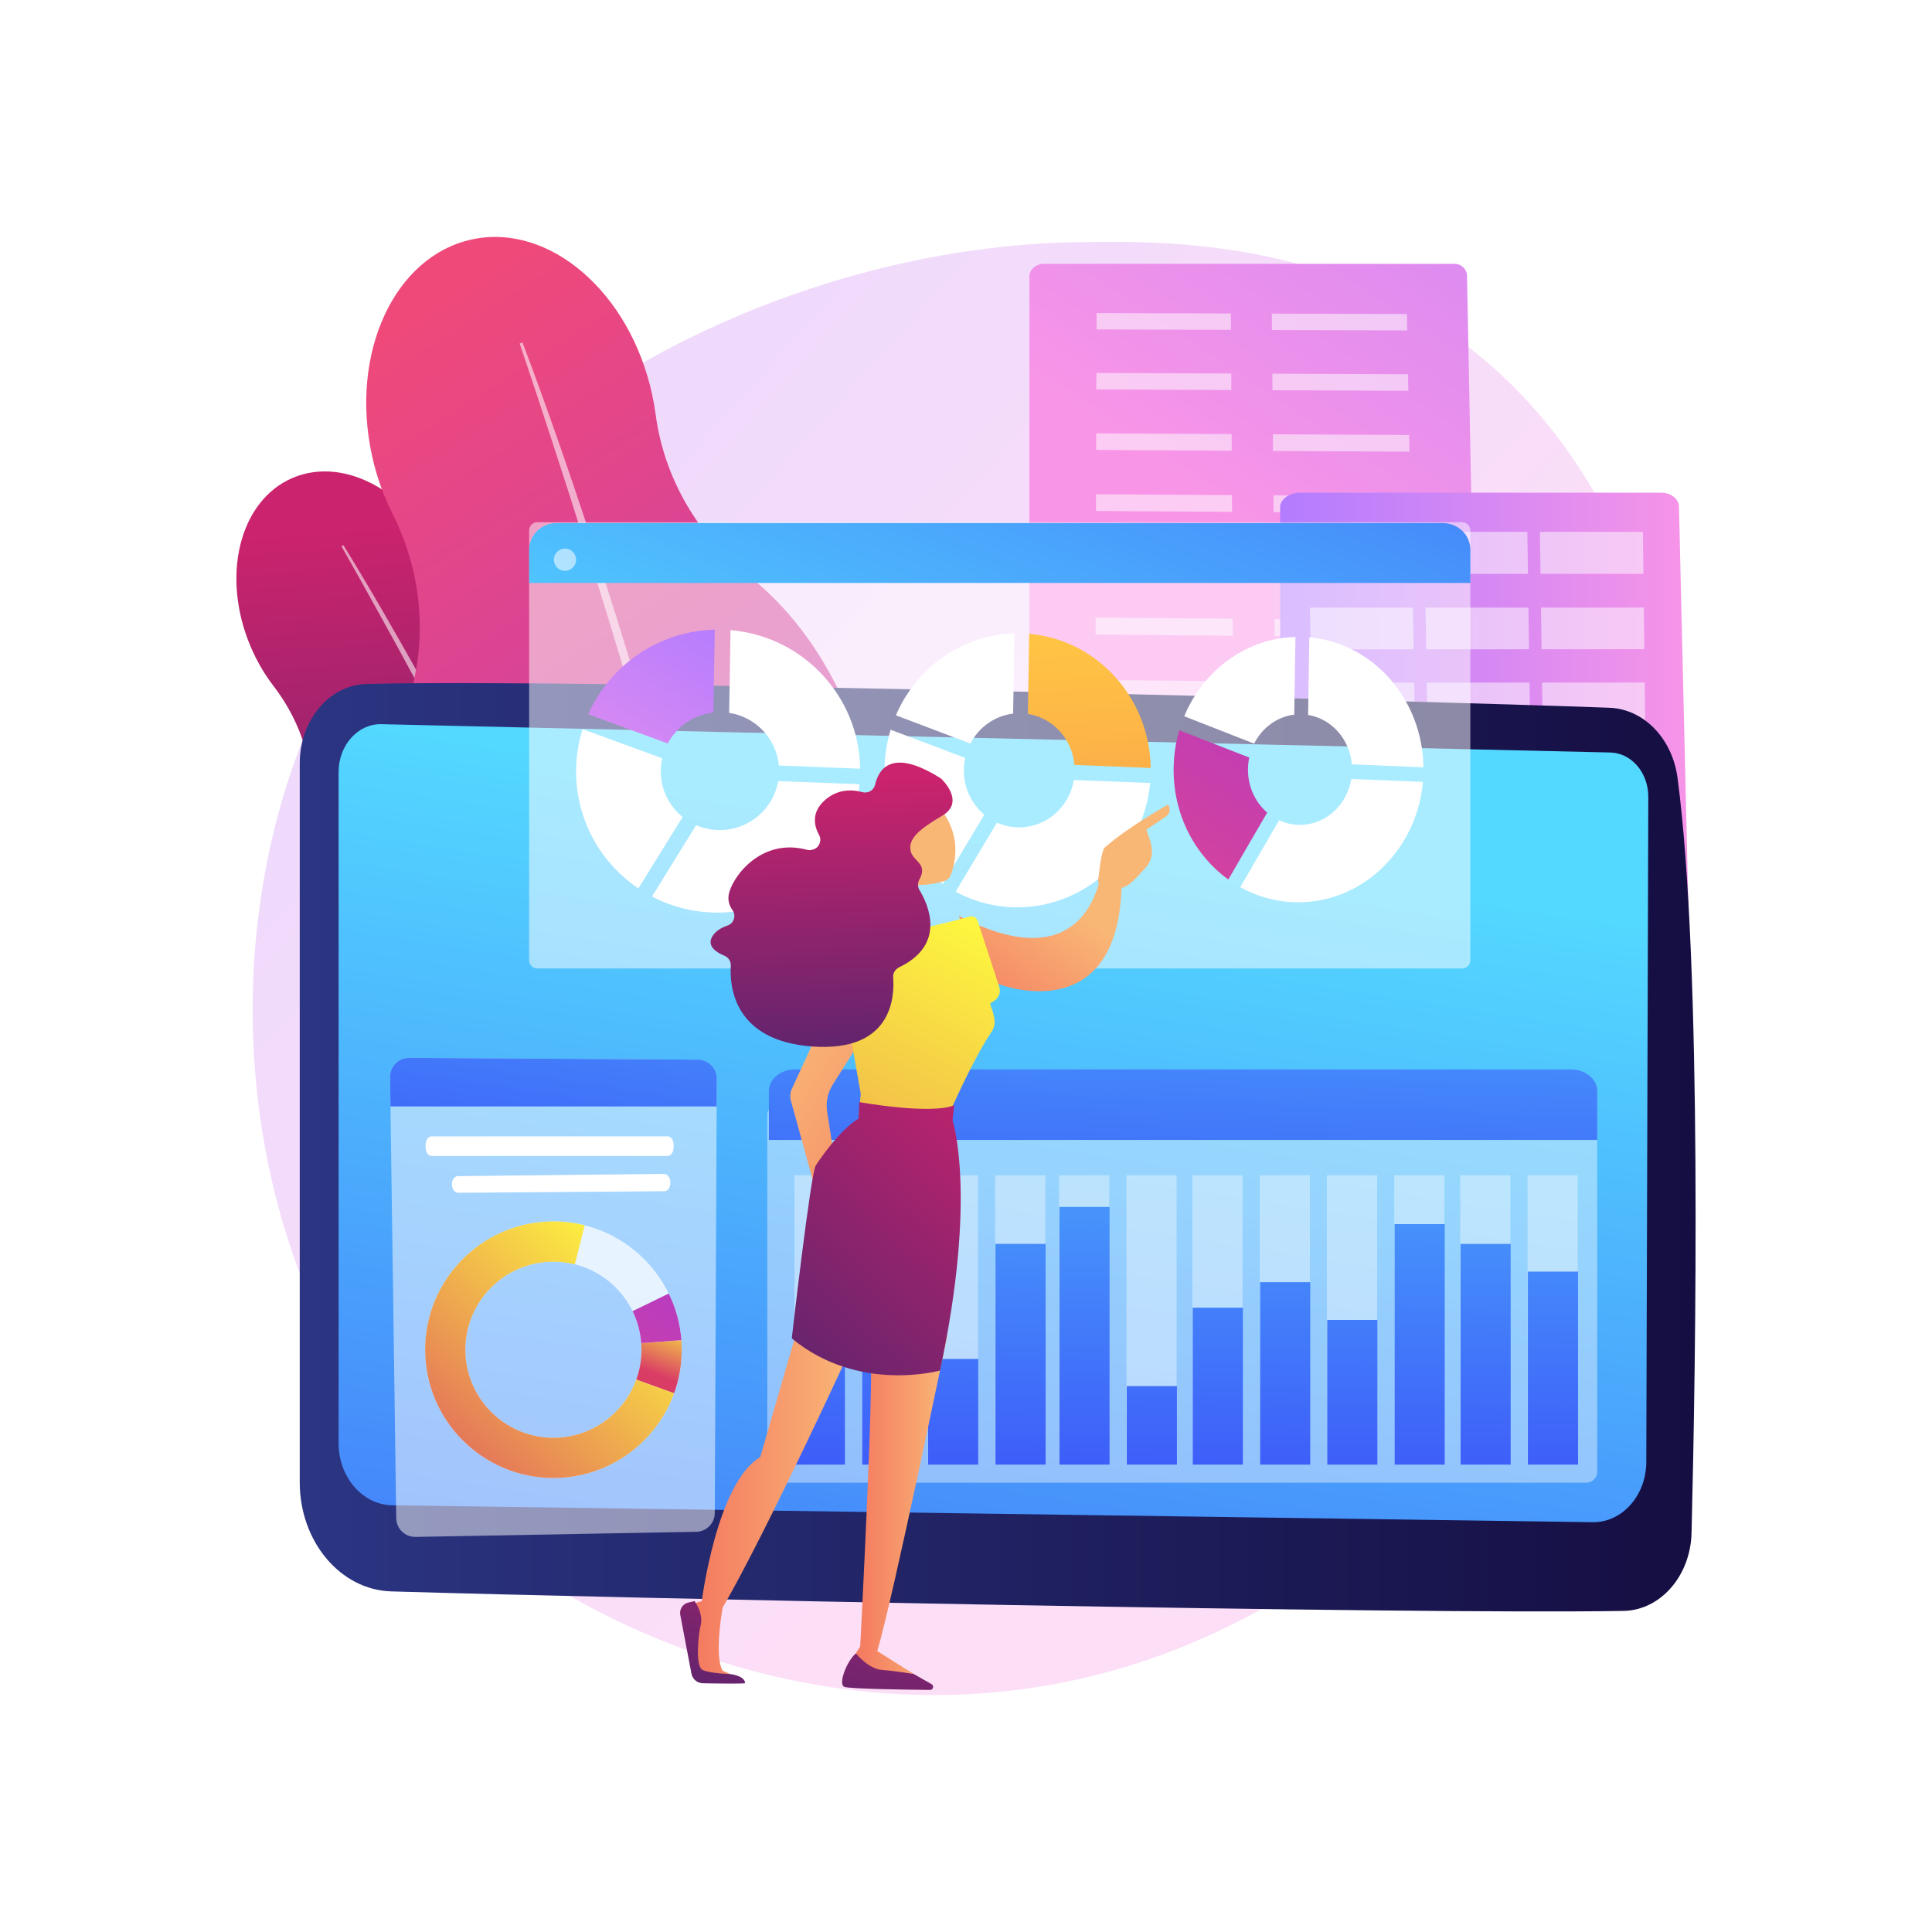 <?xml version="1.0" encoding="UTF-8"?>
<svg xmlns="http://www.w3.org/2000/svg" xmlns:xlink="http://www.w3.org/1999/xlink" version="1.1" x="0px" y="0px" viewBox="0 0 3710 3710" style="enable-background:new 0 0 3710 3710;" xml:space="preserve">
<g id="Background">
	<g>
		<g>
			<rect style="fill:#FFFFFF;" width="3710" height="3710"></rect>
		</g>
	</g>
</g>
<g id="Illustration">
	<g>
		
			<linearGradient id="SVGID_1_" gradientUnits="userSpaceOnUse" x1="-3163.432" y1="5295.553" x2="-5209.63" y2="3086.957" gradientTransform="matrix(-0.997 0.1 -0.099 -0.987 -2489.236 5830.832)">
			<stop offset="0" style="stop-color:#B37CFF"></stop>
			<stop offset="1" style="stop-color:#F895E7"></stop>
		</linearGradient>
		<path style="opacity:0.3;fill:url(#SVGID_1_);" d="M551.52,1504.601C767.106,828.234,1479.483,475.736,2064.209,465.214    c159.654-2.873,480.882-8.653,752.934,199.171c522.458,399.113,542.296,1340.6,139.938,1936.303    c-51.815,76.714-412.047,591.998-1047.984,649.181c-465.599,41.866-818.062-185.374-860.998-213.781    c-54.239-35.886-174.568-122.018-289.673-266.241C487.97,2430.974,416.8,1927.263,551.52,1504.601z"></path>
		<g>
			<g>
				
					<linearGradient id="SVGID_00000072250423885283764270000016245126878115097791_" gradientUnits="userSpaceOnUse" x1="668.095" y1="987.678" x2="866.086" y2="2154.998" gradientTransform="matrix(0.996 0.089 -0.089 0.996 263.285 -37.748)">
					<stop offset="0" style="stop-color:#CB236D"></stop>
					<stop offset="1" style="stop-color:#4C246D"></stop>
				</linearGradient>
				<path style="fill:url(#SVGID_00000072250423885283764270000016245126878115097791_);" d="M1251.517,1554.391      c-48.247-112.791-128.614-198.732-218.386-245.249c-80.25-41.584-142.067-112.294-170.795-197.992      c-3.02-9.008-6.441-18.005-10.272-26.959c-58.027-135.649-187.977-210.149-290.251-166.398      c-102.276,43.75-138.146,189.182-80.12,324.83c11.864,27.738,26.738,52.911,43.768,75.038      c54.349,70.613,81.569,158.881,72.824,247.558c-7.817,79.246,4.973,166.441,41.146,251.003      c53.949,126.118,148.056,218.673,250.568,260.076c38.774,15.66,74.571,38.258,105.173,66.757      c50.856,47.357,117.763,65.569,175.184,41.007c61.942-26.498,95.507-95.356,90.928-171.578      c-2.591-43.132,3.328-86.205,15.806-127.575C1306.546,1787.246,1300.299,1668.426,1251.517,1554.391z"></path>
				<path style="opacity:0.57;fill:#FFFFFF;" d="M659.354,1046.777c51.711,83.935,100.69,169.462,148.778,255.498      c12.031,21.504,23.717,43.198,35.471,64.854l17.627,32.488l17.356,32.636c11.486,21.801,23.274,43.444,34.514,65.376      l33.726,65.792c21.926,44.147,44.224,88.105,65.329,132.66c10.583,22.259,21.599,44.31,31.731,66.787l30.703,67.272      c40.03,90.103,77.82,181.254,110.936,274.132l-3.98,1.463l-27.416-68.551l-6.815-17.146l-7.242-16.978l-14.546-33.924      l-14.48-33.943c-4.806-11.323-10.032-22.469-15.027-33.711c-10.141-22.419-20.103-44.915-30.388-67.267      c-41.719-89.147-84.618-177.742-129.335-265.441c-22.693-43.679-45.01-87.549-68.008-131.074l-17.158-32.689l-17.431-32.546      c-11.608-21.705-23.216-43.409-35.043-64.996c-23.285-43.376-46.882-86.588-70.83-129.606      c-23.723-43.143-47.857-86.074-72.113-128.911L659.354,1046.777z"></path>
			</g>
			<g>
				
					<linearGradient id="SVGID_00000000189814452961462190000002896347068703763879_" gradientUnits="userSpaceOnUse" x1="1921.914" y1="2656.406" x2="666.874" y2="690.358">
					<stop offset="0" style="stop-color:#A737D5"></stop>
					<stop offset="1" style="stop-color:#EF497A"></stop>
				</linearGradient>
				<path style="fill:url(#SVGID_00000000189814452961462190000002896347068703763879_);" d="M1666.473,1489.655      c-35.525-163.447-121.105-299.198-229.518-384.573c-96.915-76.32-161.548-186.905-177.898-309.054      c-1.719-12.839-3.98-25.768-6.8-38.744c-42.724-196.573-197.804-329.75-346.379-297.458      c-148.576,32.292-234.385,217.825-191.66,414.398c8.736,40.196,22.174,77.731,39.294,111.739      c54.636,108.535,68.297,233.739,33.59,350.241c-31.016,104.114-36.443,224.17-9.81,346.71      c39.723,182.762,142.029,330.904,268.861,412.705c47.974,30.942,90.154,70.406,123.838,116.438      c55.975,76.495,141.039,118.085,224.453,99.956c89.985-19.558,152.863-103.14,166.464-206.39      c7.696-58.428,26.798-114.587,54.258-166.779C1679.993,1815.634,1702.39,1654.909,1666.473,1489.655z"></path>
				<path style="opacity:0.57;fill:#FFFFFF;" d="M1003.354,657.635c47.646,125.696,91.215,252.823,133.456,380.403      c10.574,31.89,20.634,63.947,30.798,95.971l15.237,48.038l14.836,48.165c9.766,32.149,19.976,64.163,29.378,96.424      l28.214,96.775c17.984,64.756,36.518,129.357,53.297,194.448c8.435,32.531,17.503,64.891,25.278,97.596l23.773,97.981      c30.375,130.955,57.472,262.735,77.85,395.628l-5.719,0.935l-19.032-98.85l-4.703-24.714l-5.32-24.597l-10.732-49.169      l-10.638-49.179c-3.515-16.398-7.641-32.668-11.432-49.007c-7.8-32.63-15.34-65.318-23.351-97.894      c-32.889-130.107-67.504-259.778-104.79-388.719c-19.136-64.327-37.719-128.813-57.304-193.012l-14.555-48.187l-14.959-48.066      c-9.954-32.05-19.909-64.101-30.187-96.05c-20.01-64.072-40.479-128.008-61.471-191.773      c-20.656-63.874-41.921-127.571-63.372-191.172L1003.354,657.635z"></path>
			</g>
		</g>
		<g>
			
				<linearGradient id="SVGID_00000102516820102830014510000003960158498518497922_" gradientUnits="userSpaceOnUse" x1="3545.428" y1="-271.128" x2="2597.447" y2="1150.842">
				<stop offset="0" style="stop-color:#B37CFF"></stop>
				<stop offset="1" style="stop-color:#F895E7"></stop>
			</linearGradient>
			<path style="fill:url(#SVGID_00000102516820102830014510000003960158498518497922_);" d="M2817.096,529.43     c-0.243-12.635-10.861-22.802-23.874-22.802h-789.288c-13.188,0-27.195,10.48-27.195,23.288v1788.953     c0,9.56,5.576,18.727,12.546,25.478c6.971,6.75,17.249,10.529,27.093,10.503l797.933-2.115     c9.929-0.026,19.638-3.922,26.583-10.814c6.946-6.892,10.855-16.227,10.669-25.868L2817.096,529.43z"></path>
			<g style="opacity:0.52;">
				<polygon style="fill:#FFFFFF;" points="2363.819,633.407 2105.624,632.539 2105.721,601.165 2363.626,601.957     "></polygon>
				<polygon style="fill:#FFFFFF;" points="2364.527,748.967 2105.271,747.818 2105.368,716.187 2364.332,717.258     "></polygon>
				<polygon style="fill:#FFFFFF;" points="2365.24,865.483 2104.914,864.048 2105.011,832.155 2365.044,833.511     "></polygon>
				<polygon style="fill:#FFFFFF;" points="2365.96,982.967 2104.554,981.242 2104.653,949.085 2365.763,950.73     "></polygon>
				<polygon style="fill:#FFFFFF;" points="2366.686,1101.429 2104.192,1099.408 2104.291,1066.984 2366.487,1068.922     "></polygon>
				<polygon style="fill:#FFFFFF;" points="2368.155,1341.338 2103.457,1338.713 2103.558,1305.742 2367.953,1308.283     "></polygon>
				<polygon style="fill:#FFFFFF;" points="2370.406,1708.861 2102.332,1705.289 2102.436,1671.474 2370.199,1674.957     "></polygon>
				<polygon style="fill:#FFFFFF;" points="2367.417,1220.881 2103.826,1218.561 2103.926,1185.865 2367.217,1188.103     "></polygon>
				<polygon style="fill:#FFFFFF;" points="2368.899,1462.813 2103.085,1459.878 2103.188,1426.629 2368.695,1429.48     "></polygon>
				<polygon style="fill:#FFFFFF;" points="2369.65,1585.316 2102.71,1582.065 2102.813,1548.535 2369.444,1551.699     "></polygon>
				<polygon style="fill:#FFFFFF;" points="2371.17,1833.462 2101.95,1829.564 2102.055,1795.46 2370.96,1799.267     "></polygon>
				<polygon style="fill:#FFFFFF;" points="2371.94,1959.132 2101.566,1954.903 2101.672,1920.507 2371.728,1924.644     "></polygon>
				<polygon style="fill:#FFFFFF;" points="2372.716,2085.888 2101.178,2081.322 2101.284,2046.63 2372.503,2051.102     "></polygon>
				<polygon style="fill:#FFFFFF;" points="2373.5,2213.739 2100.787,2208.831 2100.894,2173.838 2373.284,2178.652     "></polygon>
				<polygon style="fill:#FFFFFF;" points="2702.331,634.545 2442.517,633.671 2442.236,602.198 2701.758,602.995     "></polygon>
				<polygon style="fill:#FFFFFF;" points="2704.438,750.474 2443.549,749.317 2443.266,717.585 2703.86,718.663     "></polygon>
				<polygon style="fill:#FFFFFF;" points="2706.564,867.364 2444.59,865.92 2444.305,833.924 2705.981,835.289     "></polygon>
				<polygon style="fill:#FFFFFF;" points="2708.706,985.229 2445.64,983.493 2445.352,951.232 2708.118,952.887     "></polygon>
				<polygon style="fill:#FFFFFF;" points="2710.866,1104.078 2446.698,1102.045 2446.408,1069.514 2710.273,1071.465     "></polygon>
				<polygon style="fill:#FFFFFF;" points="2715.243,1344.781 2448.842,1342.138 2448.546,1309.058 2714.64,1311.616     "></polygon>
				<polygon style="fill:#FFFFFF;" points="2721.946,1713.544 2452.125,1709.949 2451.823,1676.019 2721.328,1679.524     "></polygon>
				<polygon style="fill:#FFFFFF;" points="2713.046,1223.924 2447.765,1221.589 2447.473,1188.785 2712.448,1191.037     "></polygon>
				<polygon style="fill:#FFFFFF;" points="2717.458,1466.662 2449.927,1463.708 2449.63,1430.348 2716.85,1433.217     "></polygon>
				<polygon style="fill:#FFFFFF;" points="2719.693,1589.579 2451.021,1586.306 2450.721,1552.663 2719.079,1555.848     "></polygon>
				<polygon style="fill:#FFFFFF;" points="2724.219,1838.572 2453.239,1834.65 2452.933,1800.429 2723.595,1804.261     "></polygon>
				<polygon style="fill:#FFFFFF;" points="2726.512,1964.677 2454.362,1960.421 2454.053,1925.905 2725.882,1930.07     "></polygon>
				<polygon style="fill:#FFFFFF;" points="2728.825,2091.876 2455.494,2087.28 2455.184,2052.466 2728.189,2056.968     "></polygon>
				<polygon style="fill:#FFFFFF;" points="2731.156,2220.176 2456.637,2215.235 2456.323,2180.12 2730.516,2184.965     "></polygon>
			</g>
		</g>
		<g>
			
				<linearGradient id="SVGID_00000120552452375097200220000006374021982224005817_" gradientUnits="userSpaceOnUse" x1="2458.248" y1="1635.176" x2="3255.275" y2="1635.176">
				<stop offset="0" style="stop-color:#B37CFF"></stop>
				<stop offset="1" style="stop-color:#F895E7"></stop>
			</linearGradient>
			<path style="fill:url(#SVGID_00000120552452375097200220000006374021982224005817_);" d="M3224.101,972.754     c-0.346-14.612-15.35-26.637-33.742-26.637h-695.168c-18.638,0-36.943,12.652-36.943,27.463v1323.836     c0,7.125,5.166,13.958,11.514,18.99c6.349,5.031,15.756,7.848,24.722,7.829l726.836-1.577c9.044-0.02,17.899-2.923,24.225-8.06     c6.326-5.137,9.893-12.237,9.723-19.423L3224.101,972.754z"></path>
			<g style="opacity:0.5;">
				<g>
					<polygon style="fill:#FFFFFF;" points="2712.146,1102.115 2514.108,1101.904 2512.537,1021.239 2710.768,1021.239      "></polygon>
					<polygon style="fill:#FFFFFF;" points="2934.125,1102.075 2736.285,1101.864 2734.93,1021.239 2932.962,1021.239      "></polygon>
					<polygon style="fill:#FFFFFF;" points="3155.88,1102.035 2958.239,1101.823 2957.1,1021.239 3154.931,1021.239      "></polygon>
				</g>
				<g>
					<polygon style="fill:#FFFFFF;" points="2714.621,1246.907 2516.928,1247.007 2515.363,1166.869 2713.247,1166.804      "></polygon>
					<polygon style="fill:#FFFFFF;" points="2936.213,1246.794 2738.718,1246.895 2737.367,1166.796 2935.054,1166.731      "></polygon>
					<polygon style="fill:#FFFFFF;" points="3157.582,1246.682 2960.286,1246.782 2959.15,1166.723 3156.637,1166.659      "></polygon>
				</g>
				<g>
					<polygon style="fill:#FFFFFF;" points="2717.088,1390.703 2519.739,1390.868 2518.178,1311.007 2715.719,1310.878      "></polygon>
					<polygon style="fill:#FFFFFF;" points="2938.294,1390.518 2741.142,1390.682 2739.797,1310.862 2937.139,1310.733      "></polygon>
					<polygon style="fill:#FFFFFF;" points="3159.279,1390.334 2962.324,1390.499 2961.193,1310.718 3158.337,1310.588      "></polygon>
				</g>
				<g>
					<polygon style="fill:#FFFFFF;" points="2719.545,1534.001 2522.539,1534.23 2520.985,1454.645 2718.181,1454.452      "></polygon>
					<polygon style="fill:#FFFFFF;" points="2940.368,1533.746 2743.558,1533.974 2742.217,1454.429 2939.217,1454.236      "></polygon>
					<polygon style="fill:#FFFFFF;" points="3160.969,1533.49 2964.357,1533.718 2963.229,1454.213 3160.031,1454.02      "></polygon>
				</g>
				<g>
					<polygon style="fill:#FFFFFF;" points="2721.994,1676.805 2525.33,1677.097 2523.781,1597.787 2720.635,1597.531      "></polygon>
					<polygon style="fill:#FFFFFF;" points="2942.435,1676.478 2745.966,1676.769 2744.63,1597.499 2941.287,1597.243      "></polygon>
					<polygon style="fill:#FFFFFF;" points="3162.655,1676.151 2966.382,1676.442 2965.258,1597.212 3161.719,1596.956      "></polygon>
				</g>
				<g>
					<polygon style="fill:#FFFFFF;" points="2724.435,1819.115 2528.111,1819.47 2526.567,1740.434 2723.08,1740.114      "></polygon>
					<polygon style="fill:#FFFFFF;" points="2944.494,1818.718 2748.365,1819.072 2747.033,1740.076 2943.351,1739.756      "></polygon>
					<polygon style="fill:#FFFFFF;" points="3164.333,1818.321 2968.4,1818.675 2967.28,1739.718 3163.401,1739.399      "></polygon>
				</g>
				<g>
					<polygon style="fill:#FFFFFF;" points="2726.868,1960.936 2530.883,1961.352 2529.344,1882.589 2725.518,1882.207      "></polygon>
					<polygon style="fill:#FFFFFF;" points="2946.546,1960.469 2750.756,1960.885 2749.429,1882.16 2945.407,1881.778      "></polygon>
					<polygon style="fill:#FFFFFF;" points="3166.007,1960.002 2970.412,1960.418 2969.295,1881.732 3165.077,1881.351      "></polygon>
				</g>
				<g>
					<polygon style="fill:#FFFFFF;" points="2729.292,2102.269 2533.645,2102.748 2532.111,2024.255 2727.946,2023.81      "></polygon>
					<polygon style="fill:#FFFFFF;" points="2948.592,2101.732 2753.139,2102.21 2751.816,2023.756 2947.457,2023.313      "></polygon>
					<polygon style="fill:#FFFFFF;" points="3167.674,2101.197 2972.416,2101.674 2971.303,2023.258 3166.749,2022.815      "></polygon>
				</g>
				<g>
					<polygon style="fill:#FFFFFF;" points="2731.708,2243.117 2536.398,2243.657 2534.87,2165.433 2730.366,2164.928      "></polygon>
					<polygon style="fill:#FFFFFF;" points="2950.63,2242.511 2755.514,2243.051 2754.195,2164.865 2949.499,2164.36      "></polygon>
					<polygon style="fill:#FFFFFF;" points="3169.336,2241.906 2974.414,2242.445 2973.304,2164.299 3168.414,2163.794      "></polygon>
				</g>
			</g>
		</g>
		<g>
			
				<linearGradient id="SVGID_00000167398207146675626720000017347045919640554650_" gradientUnits="userSpaceOnUse" x1="575.594" y1="2203.081" x2="3256.073" y2="2203.081">
				<stop offset="0" style="stop-color:#2B3582"></stop>
				<stop offset="1" style="stop-color:#150E42"></stop>
			</linearGradient>
			<path style="fill:url(#SVGID_00000167398207146675626720000017347045919640554650_);" d="M575.594,1465.696v1380.839     c0,113.593,77.935,206.484,175.702,209.412c434.231,13.005,1952.961,44.54,2366.32,37.463     c71.045-1.216,128.599-67.25,130.649-149.742c7.971-320.788,20.916-1092.175-26.99-1450.3     c-10.089-75.418-64.897-131.813-130.575-134.253c-363.831-13.518-1973.785-56.445-2386.95-45.667     C632.492,1315.306,575.594,1382.911,575.594,1465.696z"></path>
			
				<linearGradient id="SVGID_00000088092780303679368610000001446868425748283282_" gradientUnits="userSpaceOnUse" x1="1992.901" y1="1592.828" x2="1558.63" y2="4349.496">
				<stop offset="0" style="stop-color:#53D8FF"></stop>
				<stop offset="0.351" style="stop-color:#4AA3FC"></stop>
				<stop offset="1" style="stop-color:#3840F7"></stop>
			</linearGradient>
			<path style="fill:url(#SVGID_00000088092780303679368610000001446868425748283282_);" d="M650.191,1482.554v1288.79     c0,65.153,45.837,118.241,102.932,119.216l2305.025,32.494c56.605,0.965,103.004-50.998,103.215-115.593l3.856-1277.274     c0.151-46.187-32.098-84.031-72.564-85.154l-2359.918-54.4C687.477,1389.376,650.191,1430.896,650.191,1482.554z"></path>
		</g>
		<g>
			<path style="opacity:0.5;fill:#FFFFFF;" d="M785.593,2031.359l554.752,3.415c20.052,0.124,36.217,16.463,36.123,36.516     l-3.871,834.025c-0.092,19.75-15.937,35.813-35.684,36.173l-539.01,9.834c-20.131,0.367-36.725-15.7-37.007-35.832     l-11.87-847.274C748.74,2047.856,765.232,2031.234,785.593,2031.359z"></path>
			<path style="fill:#FFFFFF;" d="M817.299,2198.133v5.623c0,8.829,5.161,15.986,11.527,15.986h453.102     c6.366,0,11.526-7.157,11.526-15.986v-5.623c0-8.829-5.161-15.986-11.526-15.986H828.825     C822.459,2182.147,817.299,2189.305,817.299,2198.133z"></path>
			<path style="fill:#FFFFFF;" d="M867.831,2275.747L867.831,2275.747c0.602,8.353,5.747,14.785,11.791,14.739l396.375-3.011     c6.449-0.049,11.499-7.422,11.205-16.36l-0.043-1.305c-0.287-8.725-5.568-15.671-11.863-15.603l-396.333,4.316     C872.28,2258.596,867.165,2266.508,867.831,2275.747z"></path>
			<g>
				<path style="opacity:0.73;fill:#FFFFFF;" d="M1062.745,2838.191c-135.834,0-246.343-110.509-246.343-246.345      c0-135.834,110.509-246.343,246.343-246.343c135.835,0,246.344,110.509,246.344,246.343      C1309.089,2727.682,1198.58,2838.191,1062.745,2838.191z M1062.745,2422.758c-93.235,0-169.088,75.852-169.088,169.088      c0,93.236,75.853,169.09,169.088,169.09c93.236,0,169.089-75.854,169.089-169.09      C1231.834,2498.61,1155.981,2422.758,1062.745,2422.758z"></path>
				
					<linearGradient id="SVGID_00000165929646129731368960000007418109781778746508_" gradientUnits="userSpaceOnUse" x1="1300.572" y1="2528.843" x2="1258.481" y2="2638.929">
					<stop offset="0" style="stop-color:#FDF53F"></stop>
					<stop offset="1" style="stop-color:#D93C65"></stop>
				</linearGradient>
				<path style="fill:url(#SVGID_00000165929646129731368960000007418109781778746508_);" d="M1308.401,2573.417l-77.039,5.78      c0.31,4.177,0.472,8.394,0.472,12.649c0,20.148-3.548,39.479-10.042,57.414l72.667,26.231      c9.46-26.127,14.63-54.293,14.63-83.645C1309.089,2585.647,1308.853,2579.502,1308.401,2573.417z"></path>
				
					<linearGradient id="SVGID_00000075147216175078056810000018407712369766282664_" gradientUnits="userSpaceOnUse" x1="1229.502" y1="2411.304" x2="731.607" y2="2950.346">
					<stop offset="0" style="stop-color:#FDF53F"></stop>
					<stop offset="1" style="stop-color:#D93C65"></stop>
				</linearGradient>
				<path style="fill:url(#SVGID_00000075147216175078056810000018407712369766282664_);" d="M1062.745,2760.936      c-93.235,0-169.088-75.854-169.088-169.09c0-93.236,75.853-169.088,169.088-169.088c14.205,0,28.002,1.77,41.193,5.084      l18.821-74.932c-19.218-4.829-39.32-7.407-60.014-7.407c-135.834,0-246.343,110.509-246.343,246.343      c0,135.836,110.509,246.345,246.343,246.345c106.483,0,197.393-67.915,231.714-162.701l-72.667-26.231      C1198.234,2714.319,1135.834,2760.936,1062.745,2760.936z"></path>
				
					<linearGradient id="SVGID_00000132065343938476551030000002107729412573426057_" gradientUnits="userSpaceOnUse" x1="1404.765" y1="2309.691" x2="969.717" y2="3026.45">
					<stop offset="0" style="stop-color:#A737D5"></stop>
					<stop offset="1" style="stop-color:#EF497A"></stop>
				</linearGradient>
				<path style="fill:url(#SVGID_00000132065343938476551030000002107729412573426057_);" d="M1231.362,2579.197l77.039-5.78      c-2.368-31.87-10.832-62.068-24.22-89.439l-69.444,33.829C1223.926,2536.593,1229.736,2557.321,1231.362,2579.197z"></path>
			</g>
			
				<linearGradient id="SVGID_00000152240657779688407860000011555028276167758228_" gradientUnits="userSpaceOnUse" x1="1203.431" y1="1151.405" x2="988.084" y2="2594.237">
				<stop offset="0" style="stop-color:#53D8FF"></stop>
				<stop offset="1" style="stop-color:#3840F7"></stop>
			</linearGradient>
			<path style="fill:url(#SVGID_00000152240657779688407860000011555028276167758228_);" d="M1376.222,2124.651l0.247-53.323     c0.092-20.052-16.071-36.411-36.125-36.536l-554.752-3.422c-20.36-0.125-36.852,16.53-36.567,36.888l0.789,56.393H1376.222z"></path>
		</g>
		<g>
			<path style="opacity:0.5;fill:#FFFFFF;" d="M2807.747,1859.749H1031.852c-8.706,0-15.763-7.057-15.763-15.763v-825.475     c0-8.706,7.057-15.763,15.763-15.763h1775.895c8.706,0,15.763,7.057,15.763,15.763v825.475     C2823.51,1852.692,2816.453,1859.749,2807.747,1859.749z"></path>
			<g>
				
					<linearGradient id="SVGID_00000044866547879534380670000015159652123792610215_" gradientUnits="userSpaceOnUse" x1="1372.531" y1="1172.329" x2="1048.607" y2="1686.474">
					<stop offset="0" style="stop-color:#B37CFF"></stop>
					<stop offset="1" style="stop-color:#F895E7"></stop>
				</linearGradient>
				<path style="fill:url(#SVGID_00000044866547879534380670000015159652123792610215_);" d="M1282.276,1427.625      c17.302-32.2,49.684-55.073,87.629-59.335l2.65-159.133c-108.149,2.779-201.3,68.375-243.03,162.399L1282.276,1427.625z"></path>
				<path style="fill:#FFFFFF;" d="M1400.193,1368.889c51.027,7.825,90.686,49.501,95.421,101.152l156.15,6.09      c-1.981-139.533-110.209-254.513-248.932-266.1L1400.193,1368.889z"></path>
				<path style="fill:#FFFFFF;" d="M1494.406,1500.018c-9.236,52.872-55.37,93.442-111.21,93.943      c-16.507,0.148-32.219-3.223-46.424-9.411l-84.757,137.054c39.18,20.479,83.892,31.676,131.18,30.834      c140.623-2.502,254.541-110.737,267.381-246.593L1494.406,1500.018z"></path>
				<path style="fill:#FFFFFF;" d="M1225.839,1705.992l84.997-137.173c-25.609-20.681-41.983-52.27-41.983-87.754      c0-8.574,0.964-16.925,2.777-24.96l-152.932-55.86c-8.054,25.672-12.395,52.963-12.395,81.251      C1106.303,1575.166,1153.763,1657.344,1225.839,1705.992z"></path>
			</g>
			<g>
				<path style="fill:#FFFFFF;" d="M1863.414,1427.808c16.205-31.163,46.538-53.304,82.086-57.432l2.482-154.031      c-101.304,2.731-188.529,66.237-227.595,157.217L1863.414,1427.808z"></path>
				
					<linearGradient id="SVGID_00000047023631278253904140000003496645922568852638_" gradientUnits="userSpaceOnUse" x1="2081.885" y1="1231.306" x2="2137.271" y2="2291.558">
					<stop offset="0" style="stop-color:#FFC444"></stop>
					<stop offset="0.996" style="stop-color:#F36F56"></stop>
				</linearGradient>
				<path style="fill:url(#SVGID_00000047023631278253904140000003496645922568852638_);" d="M1973.878,1370.952      c47.816,7.57,84.985,47.914,89.424,97.92l146.401,5.907c-1.858-135.125-103.337-246.434-233.351-257.599L1973.878,1370.952z"></path>
				<path style="fill:#FFFFFF;" d="M2062.169,1497.894c-8.656,51.186-51.893,90.45-104.217,90.919      c-15.465,0.139-30.185-3.128-43.492-9.122l-79.386,132.609c36.694,19.839,78.576,30.7,122.878,29.912      c131.787-2.345,238.595-107.096,250.637-238.656L2062.169,1497.894z"></path>
				<path style="fill:#FFFFFF;" d="M1810.562,1697.179l79.604-132.719c-23.986-20.021-39.322-50.594-39.322-84.934      c0-8.297,0.902-16.38,2.6-24.155l-143.19-54.051c-7.539,24.838-11.603,51.241-11.603,78.608      C1698.651,1570.552,1743.078,1650.075,1810.562,1697.179z"></path>
			</g>
			<g>
				<path style="fill:#FFFFFF;" d="M2408.269,1427.981c15.209-30.192,43.681-51.645,77.052-55.649l2.331-149.245      c-95.09,2.684-176.936,64.228-213.584,152.356L2408.269,1427.981z"></path>
				<path style="fill:#FFFFFF;" d="M2511.965,1372.887c44.899,7.33,79.806,46.425,83.974,94.887l137.538,5.736      c-1.746-130.988-97.088-238.852-219.189-249.625L2511.965,1372.887z"></path>
				<path style="fill:#FFFFFF;" d="M2594.875,1495.901c-8.13,49.604-48.734,87.644-97.863,88.084      c-14.52,0.13-28.338-3.039-40.83-8.849l-74.51,128.443c34.438,19.237,73.749,29.782,115.34,29.042      c123.758-2.202,224.103-103.687,235.418-231.214L2594.875,1495.901z"></path>
				
					<linearGradient id="SVGID_00000005247754938669520290000014067193701614386821_" gradientUnits="userSpaceOnUse" x1="2615.082" y1="1062.45" x2="2009.267" y2="2027.016">
					<stop offset="0" style="stop-color:#A737D5"></stop>
					<stop offset="1" style="stop-color:#EF497A"></stop>
				</linearGradient>
				<path style="fill:url(#SVGID_00000005247754938669520290000014067193701614386821_);" d="M2358.67,1688.918l74.708-128.546      c-22.514-19.402-36.906-49.023-36.906-82.29c0-8.038,0.846-15.868,2.44-23.401l-134.351-52.354      c-7.072,24.056-10.883,49.627-10.883,76.133C2253.678,1566.229,2295.353,1643.264,2358.67,1688.918z"></path>
			</g>
			
				<linearGradient id="SVGID_00000126322369745489766480000008234810458395936130_" gradientUnits="userSpaceOnUse" x1="1690.354" y1="1670.753" x2="2431.621" y2="-228.109">
				<stop offset="0" style="stop-color:#53D8FF"></stop>
				<stop offset="0.351" style="stop-color:#4AA3FC"></stop>
				<stop offset="1" style="stop-color:#3840F7"></stop>
			</linearGradient>
			<path style="fill:url(#SVGID_00000126322369745489766480000008234810458395936130_);" d="M2823.51,1119.471v-63.374     c0-29.464-23.886-51.697-53.35-51.697H1069.438c-29.464,0-53.221,22.234-53.221,51.697v63.374H2823.51z"></path>
			<circle style="opacity:0.55;fill:#FFFFFF;" cx="1084.951" cy="1074.826" r="21.352"></circle>
		</g>
		<g>
			<path style="opacity:0.41;fill:#FFFFFF;" d="M3046.291,2847.199H1494.319c-11.527,0-20.871-9.344-20.871-20.871v-685.04     c0-11.527,9.344-20.871,20.871-20.871h1551.972c11.527,0,20.871,9.344,20.871,20.871v685.04     C3067.162,2837.854,3057.818,2847.199,3046.291,2847.199z"></path>
			<g style="opacity:0.54;">
				<g style="opacity:0.67;">
					<rect x="1525.624" y="2256.831" style="fill:#FFFFFF;" width="96.317" height="555.717"></rect>
				</g>
				<g style="opacity:0.67;">
					<rect x="1654.976" y="2256.831" style="fill:#FFFFFF;" width="96.317" height="555.717"></rect>
				</g>
				<g style="opacity:0.67;">
					<rect x="1781.625" y="2256.831" style="fill:#FFFFFF;" width="96.317" height="555.717"></rect>
				</g>
				<g style="opacity:0.67;">
					<rect x="1910.976" y="2256.831" style="fill:#FFFFFF;" width="96.317" height="555.717"></rect>
				</g>
				<g style="opacity:0.67;">
					<rect x="2033.782" y="2256.831" style="fill:#FFFFFF;" width="96.317" height="555.717"></rect>
				</g>
				<g style="opacity:0.67;">
					<rect x="2163.133" y="2256.831" style="fill:#FFFFFF;" width="96.317" height="555.717"></rect>
				</g>
				<g style="opacity:0.67;">
					<rect x="2289.782" y="2256.831" style="fill:#FFFFFF;" width="96.317" height="555.717"></rect>
				</g>
				<g style="opacity:0.67;">
					<rect x="2419.134" y="2256.831" style="fill:#FFFFFF;" width="96.317" height="555.717"></rect>
				</g>
				<g style="opacity:0.67;">
					<rect x="2548.049" y="2256.831" style="fill:#FFFFFF;" width="96.317" height="555.717"></rect>
				</g>
				<g style="opacity:0.67;">
					<rect x="2677.401" y="2256.831" style="fill:#FFFFFF;" width="96.317" height="555.717"></rect>
				</g>
				<g style="opacity:0.67;">
					<rect x="2804.05" y="2256.831" style="fill:#FFFFFF;" width="96.317" height="555.717"></rect>
				</g>
				<g style="opacity:0.67;">
					<rect x="2933.402" y="2256.831" style="fill:#FFFFFF;" width="96.317" height="555.717"></rect>
				</g>
			</g>
			
				<linearGradient id="SVGID_00000034056536056099307940000006213688789267334054_" gradientUnits="userSpaceOnUse" x1="2306.629" y1="1294.213" x2="2249.273" y2="2691.608">
				<stop offset="0" style="stop-color:#53D8FF"></stop>
				<stop offset="1" style="stop-color:#3840F7"></stop>
			</linearGradient>
			<path style="fill:url(#SVGID_00000034056536056099307940000006213688789267334054_);" d="M3067.19,2188.955v-93.903     c0-22.647-22.839-41.475-50.488-41.475H1526.387c-27.649,0-49.885,18.827-49.885,41.475v93.903H3067.19z"></path>
			<g>
				<g>
					
						<linearGradient id="SVGID_00000126324045616135543160000002296318857376694659_" gradientUnits="userSpaceOnUse" x1="1585.076" y1="1693.136" x2="1569.997" y2="3080.242">
						<stop offset="0" style="stop-color:#53D8FF"></stop>
						<stop offset="1" style="stop-color:#3840F7"></stop>
					</linearGradient>
					
						<rect x="1526.207" y="2544.27" style="fill:url(#SVGID_00000126324045616135543160000002296318857376694659_);" width="96.317" height="268.278"></rect>
				</g>
				<g>
					
						<linearGradient id="SVGID_00000130612421431204884560000010819878229033321357_" gradientUnits="userSpaceOnUse" x1="1713.966" y1="1694.537" x2="1698.888" y2="3081.643">
						<stop offset="0" style="stop-color:#53D8FF"></stop>
						<stop offset="1" style="stop-color:#3840F7"></stop>
					</linearGradient>
					
						<rect x="1655.559" y="2462.138" style="fill:url(#SVGID_00000130612421431204884560000010819878229033321357_);" width="96.317" height="350.409"></rect>
				</g>
				<g>
					
						<linearGradient id="SVGID_00000029042766847037157240000002288449210173140889_" gradientUnits="userSpaceOnUse" x1="1841.401" y1="1695.922" x2="1826.323" y2="3083.029">
						<stop offset="0" style="stop-color:#53D8FF"></stop>
						<stop offset="1" style="stop-color:#3840F7"></stop>
					</linearGradient>
					
						<rect x="1782.208" y="2609.587" style="fill:url(#SVGID_00000029042766847037157240000002288449210173140889_);" width="96.317" height="202.961"></rect>
				</g>
				<g>
					
						<linearGradient id="SVGID_00000112609599505242438750000001920171020192067210_" gradientUnits="userSpaceOnUse" x1="1969.537" y1="1697.315" x2="1954.459" y2="3084.424">
						<stop offset="0" style="stop-color:#53D8FF"></stop>
						<stop offset="1" style="stop-color:#3840F7"></stop>
					</linearGradient>
					
						<rect x="1911.56" y="2388.633" style="fill:url(#SVGID_00000112609599505242438750000001920171020192067210_);" width="96.317" height="423.914"></rect>
				</g>
				<g>
					
						<linearGradient id="SVGID_00000001645687598117030990000018373706672309971123_" gradientUnits="userSpaceOnUse" x1="2091.942" y1="1698.646" x2="2076.864" y2="3085.752">
						<stop offset="0" style="stop-color:#53D8FF"></stop>
						<stop offset="1" style="stop-color:#3840F7"></stop>
					</linearGradient>
					
						<rect x="2034.365" y="2317.663" style="fill:url(#SVGID_00000001645687598117030990000018373706672309971123_);" width="96.317" height="494.885"></rect>
				</g>
				<g>
					
						<linearGradient id="SVGID_00000124129599925107909960000015125906706906163619_" gradientUnits="userSpaceOnUse" x1="2223.148" y1="1700.071" x2="2208.07" y2="3087.179">
						<stop offset="0" style="stop-color:#53D8FF"></stop>
						<stop offset="1" style="stop-color:#3840F7"></stop>
					</linearGradient>
					
						<rect x="2163.717" y="2661.747" style="fill:url(#SVGID_00000124129599925107909960000015125906706906163619_);" width="96.317" height="150.8"></rect>
				</g>
				<g>
					
						<linearGradient id="SVGID_00000026884825122280703950000002900636191166584716_" gradientUnits="userSpaceOnUse" x1="2348.964" y1="1701.437" x2="2333.886" y2="3088.544">
						<stop offset="0" style="stop-color:#53D8FF"></stop>
						<stop offset="1" style="stop-color:#3840F7"></stop>
					</linearGradient>
					
						<rect x="2290.366" y="2511.127" style="fill:url(#SVGID_00000026884825122280703950000002900636191166584716_);" width="96.317" height="301.421"></rect>
				</g>
				<g>
					
						<linearGradient id="SVGID_00000170239674492835595070000014148053679569522621_" gradientUnits="userSpaceOnUse" x1="2478.034" y1="1702.841" x2="2462.956" y2="3089.947">
						<stop offset="0" style="stop-color:#53D8FF"></stop>
						<stop offset="1" style="stop-color:#3840F7"></stop>
					</linearGradient>
					
						<rect x="2419.718" y="2462.138" style="fill:url(#SVGID_00000170239674492835595070000014148053679569522621_);" width="96.317" height="350.409"></rect>
				</g>
				<g>
					
						<linearGradient id="SVGID_00000020375026188811796180000000530354785243243661_" gradientUnits="userSpaceOnUse" x1="2607.328" y1="1704.247" x2="2592.25" y2="3091.355">
						<stop offset="0" style="stop-color:#53D8FF"></stop>
						<stop offset="1" style="stop-color:#3840F7"></stop>
					</linearGradient>
					
						<rect x="2548.632" y="2534.689" style="fill:url(#SVGID_00000020375026188811796180000000530354785243243661_);" width="96.317" height="277.858"></rect>
				</g>
				<g>
					
						<linearGradient id="SVGID_00000134946042227129590380000005744785087391088012_" gradientUnits="userSpaceOnUse" x1="2735.664" y1="1705.64" x2="2720.586" y2="3092.748">
						<stop offset="0" style="stop-color:#53D8FF"></stop>
						<stop offset="1" style="stop-color:#3840F7"></stop>
					</linearGradient>
					
						<rect x="2677.984" y="2350.613" style="fill:url(#SVGID_00000134946042227129590380000005744785087391088012_);" width="96.317" height="461.934"></rect>
				</g>
				<g>
					
						<linearGradient id="SVGID_00000085946176418092336760000015597851289655534982_" gradientUnits="userSpaceOnUse" x1="2862.505" y1="1707.02" x2="2847.427" y2="3094.129">
						<stop offset="0" style="stop-color:#53D8FF"></stop>
						<stop offset="1" style="stop-color:#3840F7"></stop>
					</linearGradient>
					
						<rect x="2804.633" y="2388.633" style="fill:url(#SVGID_00000085946176418092336760000015597851289655534982_);" width="96.317" height="423.914"></rect>
				</g>
				<g>
					
						<linearGradient id="SVGID_00000136379703567464640420000001196027115754917265_" gradientUnits="userSpaceOnUse" x1="2992.131" y1="1708.428" x2="2977.052" y2="3095.536">
						<stop offset="0" style="stop-color:#53D8FF"></stop>
						<stop offset="1" style="stop-color:#3840F7"></stop>
					</linearGradient>
					
						<rect x="2933.985" y="2441.847" style="fill:url(#SVGID_00000136379703567464640420000001196027115754917265_);" width="96.317" height="370.7"></rect>
				</g>
			</g>
		</g>
		<g>
			<g>
				
					<linearGradient id="SVGID_00000140712706347580653870000016913801822407263165_" gradientUnits="userSpaceOnUse" x1="1492.981" y1="2016.825" x2="1860.771" y2="2266.644">
					<stop offset="0" style="stop-color:#F9B776"></stop>
					<stop offset="1" style="stop-color:#F47960"></stop>
				</linearGradient>
				<path style="fill:url(#SVGID_00000140712706347580653870000016913801822407263165_);" d="M1635.078,1842.118l-114.621,249.125      c-3.199,6.952-3.835,14.812-1.797,22.188l65.329,236.436l33.835-26.47l-29.462-188.587      c-2.819-18.045,0.998-36.499,10.745-51.945l99.839-158.214L1635.078,1842.118z"></path>
				
					<linearGradient id="SVGID_00000062178853707543872110000005449492129893682102_" gradientUnits="userSpaceOnUse" x1="-3271.185" y1="1173.95" x2="-3150.972" y2="1447.46" gradientTransform="matrix(-0.978 -0.211 -0.211 0.978 -915.013 -113.525)">
					<stop offset="0" style="stop-color:#F9B776"></stop>
					<stop offset="1" style="stop-color:#F47960"></stop>
				</linearGradient>
				<path style="fill:url(#SVGID_00000062178853707543872110000005449492129893682102_);" d="M2117.336,1657.528      c0,0-12.687,238.132-276.093,101.216c0,0,40.843,116.33,72.369,129.644c0,0,232.321,93.616,240.212-186.503L2117.336,1657.528z"></path>
				
					<linearGradient id="SVGID_00000007412963454851402650000016069831049472516480_" gradientUnits="userSpaceOnUse" x1="-3297.319" y1="1255.505" x2="-3078.49" y2="1753.39" gradientTransform="matrix(-0.978 -0.211 -0.211 0.978 -915.013 -113.525)">
					<stop offset="0" style="stop-color:#F9B776"></stop>
					<stop offset="1" style="stop-color:#F47960"></stop>
				</linearGradient>
				<path style="fill:url(#SVGID_00000007412963454851402650000016069831049472516480_);" d="M2136.185,1706.4      c0.534,5.751-20.854,9.726-27.66-14.792c1.871-10.645,5.194-57.261,13.356-64.503c43.471-38.571,120.988-81.962,120.988-81.962      c8.67,13.236-2.7,21.954-2.7,21.954l-38.695,26.114c4.036,13.369,9.927,25.189,10.593,40.452      c0.505,11.559-3.765,22.875-11.437,31.642c-7.7,8.799-18.068,20.16-27.413,28.786      C2155.528,1710.416,2136.185,1706.4,2136.185,1706.4z"></path>
				
					<linearGradient id="SVGID_00000006693954305979435090000002998907421715238794_" gradientUnits="userSpaceOnUse" x1="-2591.097" y1="2866.959" x2="-2287.76" y2="2866.959" gradientTransform="matrix(-1 0 0 1 -956.019 0)">
					<stop offset="0" style="stop-color:#F9B776"></stop>
					<stop offset="1" style="stop-color:#F47960"></stop>
				</linearGradient>
				<path style="fill:url(#SVGID_00000006693954305979435090000002998907421715238794_);" d="M1635.078,2586.933      c0,0-162.268,353.667-247.404,500.155c0,0-16.909,92.173,0,121.158l14.411,6.405l-67.254-2.002c0,0-5.974-123.982-1.309-130.908      c4.667-6.926,13.999-6.471,13.999-6.471s28.837-228.47,112.354-277.23l80.938-278.773L1635.078,2586.933z"></path>
				
					<linearGradient id="SVGID_00000003790482875229465070000009700335415020640942_" gradientUnits="userSpaceOnUse" x1="1467.686" y1="2761.456" x2="1325.539" y2="3336.812">
					<stop offset="0" style="stop-color:#CB236D"></stop>
					<stop offset="1" style="stop-color:#4C246D"></stop>
				</linearGradient>
				<path style="fill:url(#SVGID_00000003790482875229465070000009700335415020640942_);" d="M1430.808,3232.014      c0.099,1.622-52.516,0.881-81.099,0.359c-10.553-0.193-19.551-7.61-21.8-17.924l-21.584-113.4      c-2.051-10.776,4.792-21.244,15.486-23.688l12.048-2.754c0,0,17.187,23.577,11.777,45.775      c-5.41,22.197-10.225,79.698,3.447,86.398c13.672,6.7,53.002,7.871,53.002,7.871S1429.908,3217.41,1430.808,3232.014z"></path>
				
					<linearGradient id="SVGID_00000013874206510913788970000015027109218194380192_" gradientUnits="userSpaceOnUse" x1="1800.582" y1="2843.7" x2="1658.436" y2="3419.056">
					<stop offset="0" style="stop-color:#CB236D"></stop>
					<stop offset="1" style="stop-color:#4C246D"></stop>
				</linearGradient>
				<path style="fill:url(#SVGID_00000013874206510913788970000015027109218194380192_);" d="M1788.88,3234.072      c5.322,3.033,3.127,11.158-2.998,11.095c-47.831-0.48-155.011-1.994-164.534-5.955c-12.296-5.113,4.481-49.297,22.137-64.251      l97.491,31.819L1788.88,3234.072z"></path>
				
					<linearGradient id="SVGID_00000176730701069574873870000010884016967674517150_" gradientUnits="userSpaceOnUse" x1="-2775.162" y1="2889.514" x2="-2599.504" y2="2889.514" gradientTransform="matrix(-1 0 0 1 -956.019 0)">
					<stop offset="0" style="stop-color:#F9B776"></stop>
					<stop offset="1" style="stop-color:#F47960"></stop>
				</linearGradient>
				<path style="fill:url(#SVGID_00000176730701069574873870000010884016967674517150_);" d="M1819.142,2564.377      c0,0-104.861,507.283-134.526,606.237l70.174,44.037c0,0-35.166-5.981-61.243-7.871c-26.077-1.89-50.063-31.819-50.063-31.819      l8.407-13.409c0,0,26.296-504.52,19.895-561.809L1819.142,2564.377z"></path>
				
					<linearGradient id="SVGID_00000075867705764355435660000018414509067874255243_" gradientUnits="userSpaceOnUse" x1="-2776.724" y1="1758.562" x2="-2132.022" y2="3035.449" gradientTransform="matrix(-1 0 0 1 -956.019 0)">
					<stop offset="0" style="stop-color:#FDF53F"></stop>
					<stop offset="1" style="stop-color:#D93C65"></stop>
				</linearGradient>
				<path style="fill:url(#SVGID_00000075867705764355435660000018414509067874255243_);" d="M1862.021,1760.092      c-40.194,11.146-176.363,46.967-261.371,45.503l52.194,294.535l-4.154,48.04l170.173-0.763c0,0,47.905-111.255,85.7-166.721      c10.917-16.02,2.792-35.127-3.395-53.498l8.5-5.66c8.65-5.759,12.401-16.577,9.173-26.455l-41.44-126.788      C1875.249,1761.896,1868.519,1758.29,1862.021,1760.092z"></path>
				
					<linearGradient id="SVGID_00000030459733475033786770000016343813295057548965_" gradientUnits="userSpaceOnUse" x1="-2930.249" y1="2095.97" x2="-2366.918" y2="2731.282" gradientTransform="matrix(-1 0 0 1 -956.019 0)">
					<stop offset="0" style="stop-color:#CB236D"></stop>
					<stop offset="1" style="stop-color:#4C246D"></stop>
				</linearGradient>
				<path style="fill:url(#SVGID_00000030459733475033786770000016343813295057548965_);" d="M1832.498,2122.27l-3.348,29.103      c0,0,48.091,144.02-24.045,480.396c0,0-156.231,44.26-284.635-61.648c0,0,36.221-317.488,46.114-332.276      c49.278-73.661,82.105-89.674,82.105-89.674l1.481-31.796C1650.17,2116.375,1787.507,2141.205,1832.498,2122.27z"></path>
				
					<linearGradient id="SVGID_00000171685207839161165300000014685342568583397778_" gradientUnits="userSpaceOnUse" x1="-2737.813" y1="1737.353" x2="-2630.32" y2="1737.353" gradientTransform="matrix(-1 0 0 1 -956.019 0)">
					<stop offset="0" style="stop-color:#F9B776"></stop>
					<stop offset="1" style="stop-color:#F47960"></stop>
				</linearGradient>
				<path style="fill:url(#SVGID_00000171685207839161165300000014685342568583397778_);" d="M1781.786,1780.732      c0.597-0.789-35.528-109.064-35.528-109.064l-51.744,4.694l-20.214,122.832      C1674.301,1799.195,1755.395,1815.563,1781.786,1780.732z"></path>
				
					<linearGradient id="SVGID_00000101072167187298758380000006791718439022619269_" gradientUnits="userSpaceOnUse" x1="-2431.012" y1="1515.258" x2="-1648.633" y2="1568.459" gradientTransform="matrix(-0.992 -0.128 -0.128 0.992 -564.994 -218.288)">
					<stop offset="0" style="stop-color:#F9B776"></stop>
					<stop offset="1" style="stop-color:#F47960"></stop>
				</linearGradient>
				<path style="fill:url(#SVGID_00000101072167187298758380000006791718439022619269_);" d="M1759.774,1511.273      c3.147,2.572,103.719,60.192,66.655,167.54c-2.19,6.343-7.252,11.306-13.681,13.233c-16.488,4.942-51.588,12.516-91.205,3.255      c-54.924-12.84-78.857-114.666-73.657-142.728C1653.084,1524.512,1728.585,1485.776,1759.774,1511.273z"></path>
				
					<linearGradient id="SVGID_00000066514505320247862190000011285442388157979547_" gradientUnits="userSpaceOnUse" x1="-1910.342" y1="1367.438" x2="-2185.759" y2="1918.271" gradientTransform="matrix(-0.916 -0.426 -0.422 0.907 417.948 -555.938)">
					<stop offset="0" style="stop-color:#CB236D"></stop>
					<stop offset="1" style="stop-color:#4C246D"></stop>
				</linearGradient>
				<path style="fill:url(#SVGID_00000066514505320247862190000011285442388157979547_);" d="M1806.463,1494.625      c2.424,1.535,47.869,45.366,2.973,71.707c-44.895,26.341-65.592,44.512-60.826,67.465c4.342,20.911,34.08,23.973,16.817,55.248      c-3.455,6.26-3.549,13.854,0.184,20.01c16.62,27.407,52.365,104.595-39.02,148.469c-7.428,3.566-12.111,11.08-11.473,19.281      c2.979,38.298-2.464,143.903-155.386,132.77c-151.11-11.002-158.832-115.685-156.339-154.932      c0.539-8.489-4.562-16.211-12.502-19.462c-14.42-5.903-33.341-17.53-23.738-35.773c5.833-11.081,17.707-17.92,29.944-22.139      c12.112-4.176,17.027-19.065,9.531-29.494c-5.661-7.878-9.315-17.766-7.295-29.603c5.496-32.173,60.741-110.323,150.14-86.345      c7.457,2,17.655-1.042,21.849-7.435c0.063-0.095,0.126-0.189,0.19-0.284c4.194-6.119,5.081-13.958,1.453-20.484      c-8.742-15.725-16.696-42.897,11.447-67.451c24.96-21.777,52.656-20.16,71.401-15.03c11.006,3.011,22.154-3.419,24.664-14.441      C1687.317,1476.667,1712.764,1435.307,1806.463,1494.625z"></path>
			</g>
		</g>
	</g>
</g>
</svg>

